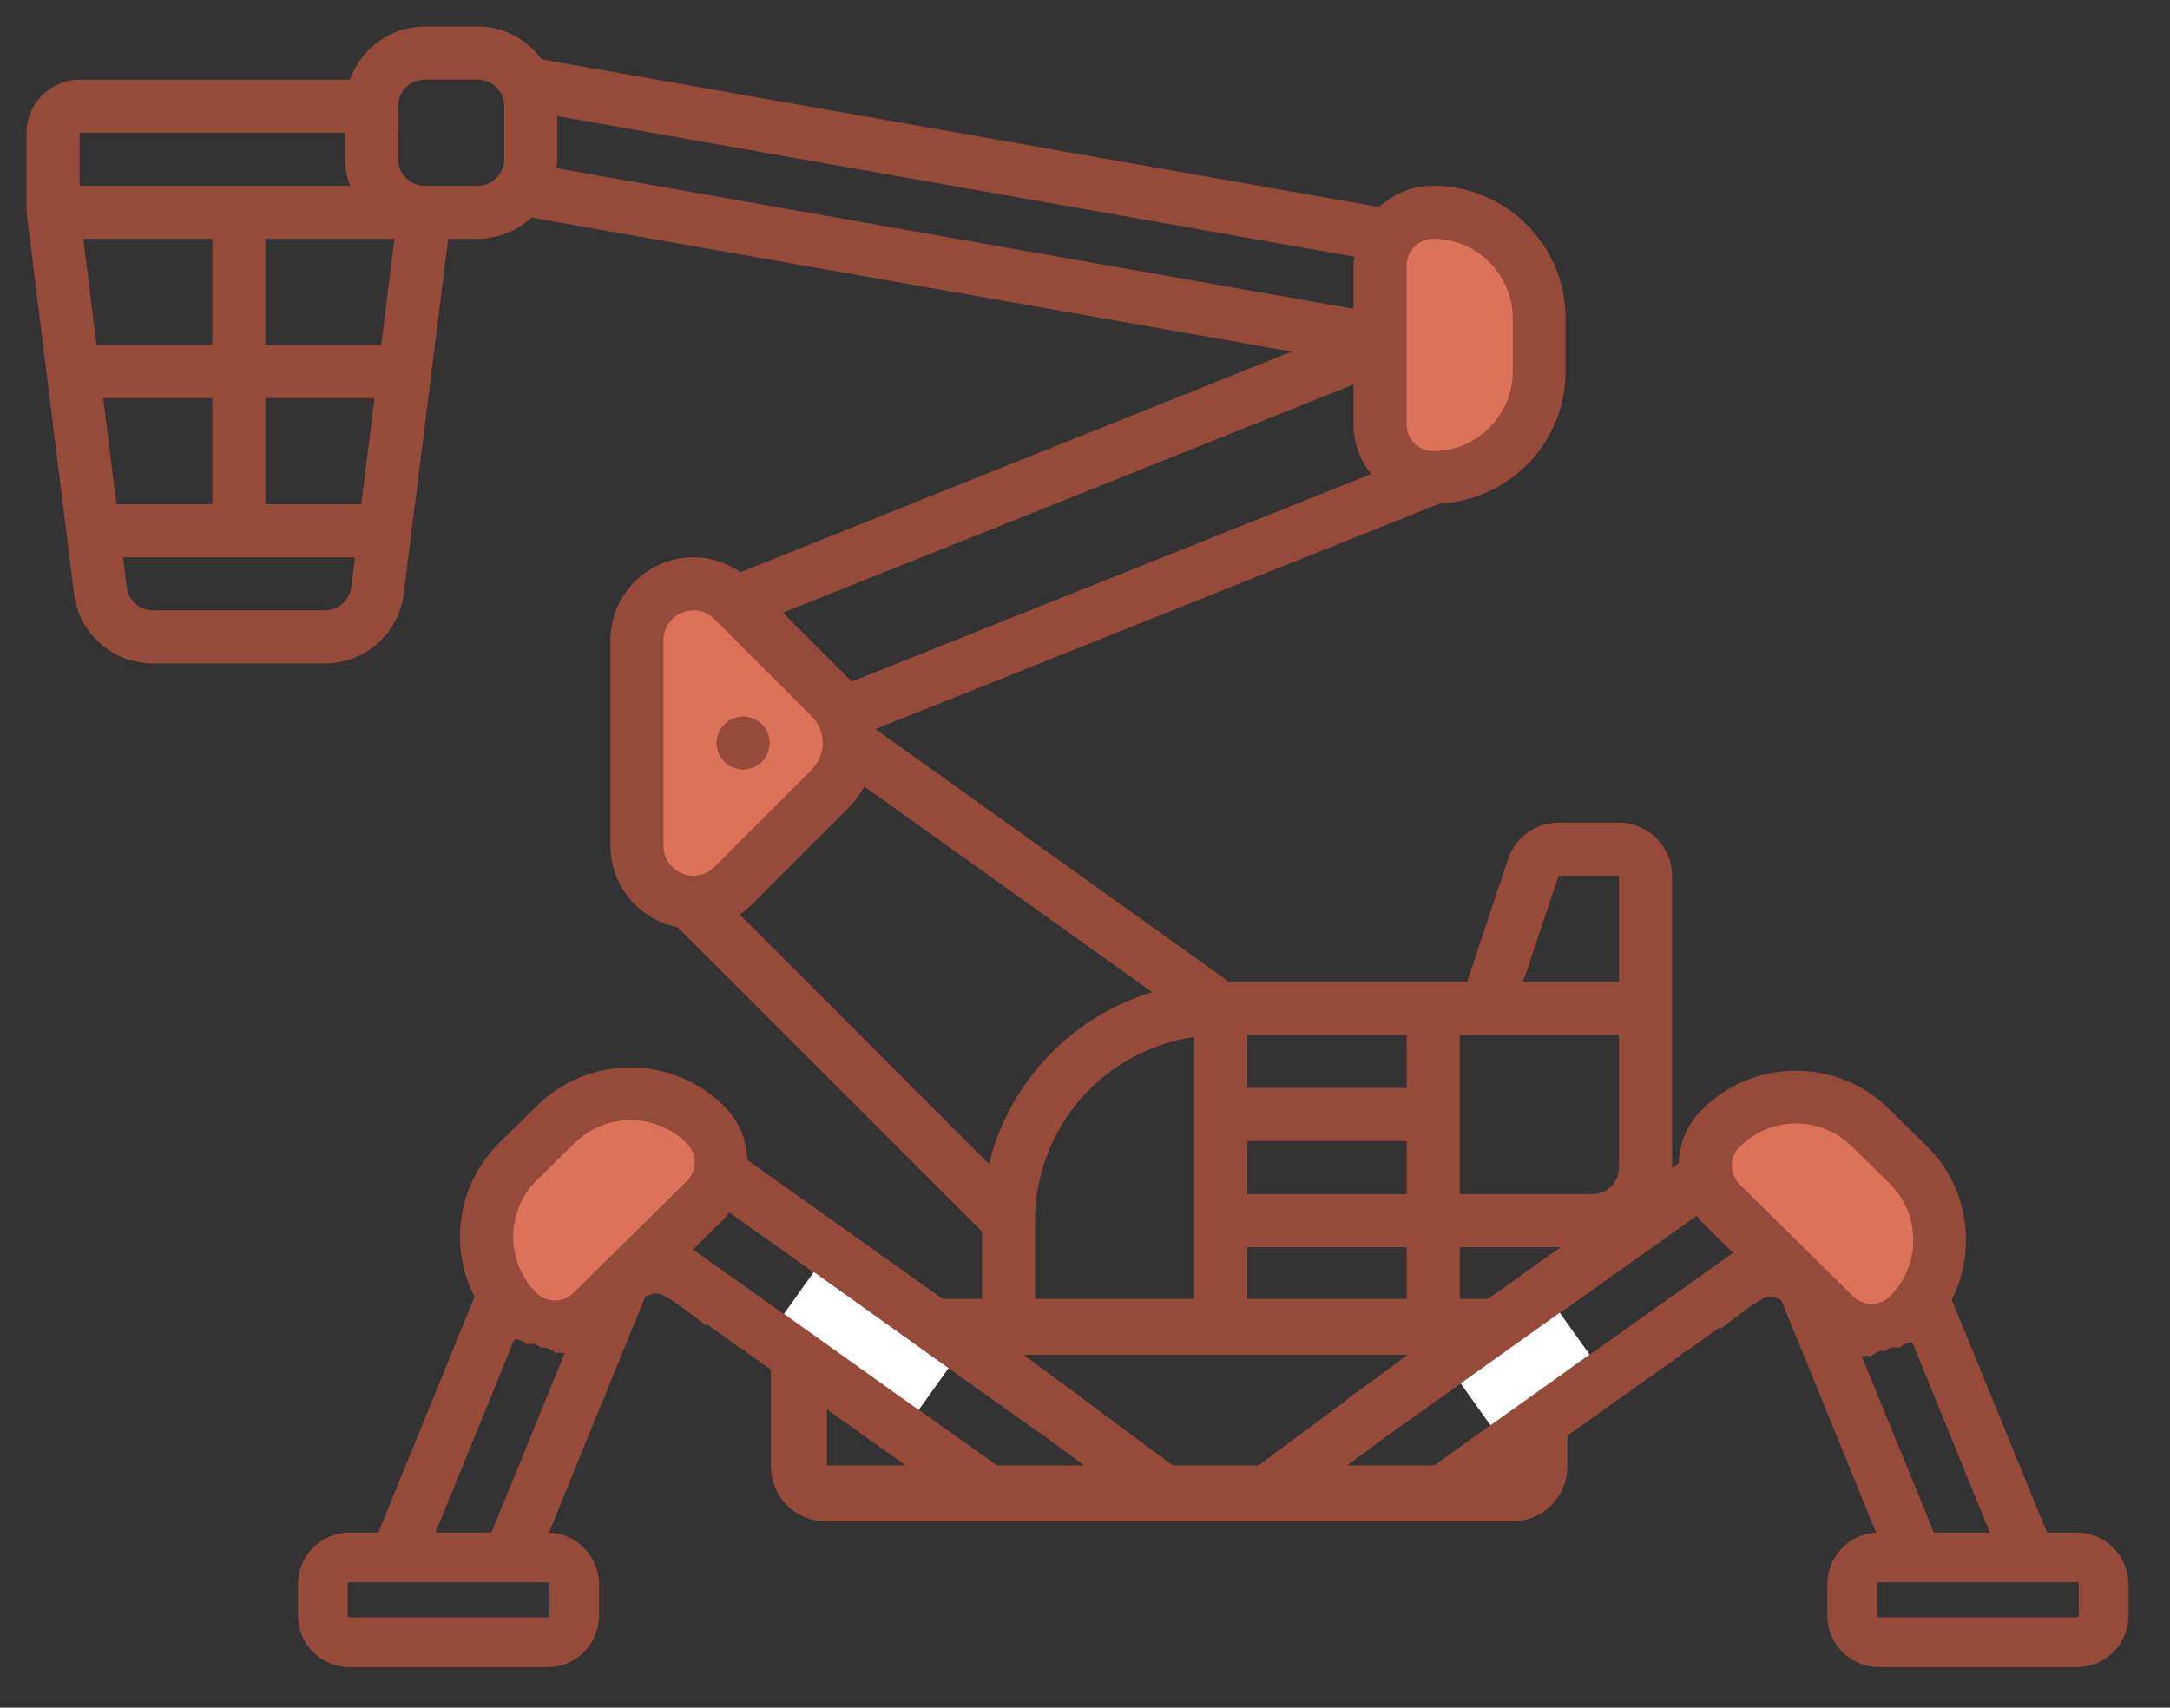 <?xml version="1.0" encoding="utf-8"?>
<!-- Generator: Adobe Illustrator 25.2.3, SVG Export Plug-In . SVG Version: 6.00 Build 0)  -->
<svg version="1.1" id="_x33_0" xmlns="http://www.w3.org/2000/svg" xmlns:xlink="http://www.w3.org/1999/xlink" x="0px" y="0px"
	 viewBox="0 0 654.1 514.8" style="enable-background:new 0 0 654.1 514.8;" xml:space="preserve">
<rect x="0" y="0" width="654.1" height="514.8" fill="#333333" stroke="none"/>
<style type="text/css">
	.st0{fill:#964A39;}
	.st1{fill:#DC725A;}
	.st2{fill:none;stroke:#964A39;stroke-width:15;stroke-miterlimit:10;}
	.st3{fill:none;stroke:#964A39;stroke-width:16.876;stroke-miterlimit:10;}
	.st4{fill:#FFFFFF;}
</style>
<path class="st0" d="M438.3,417.9c-1.8-1.9-3.5-4-5.1-6.1c-1.6-2.2-3-4.5-4.4-6.7l-51.4,38.1c1.8,1.9,3.5,4,5.1,6.1
	c1.6,2.2,3,4.5,4.4,6.7L438.3,417.9z"/>
<path class="st0" d="M448.6,408c-1-1.7-1.1-4,0.5-5.9c3.4-4,7.4-7.2,11.8-10.1H392c0.4,2.6,0.6,5.3,0.6,8s-0.3,5.4-0.6,8H448.6z"/>
<path class="st0" d="M241.7,407.8c-2.2-1.8-4-4.1-5.8-6.3c-0.1,2.2-0.3,4.3-0.6,6.4h6.6C241.9,407.9,241.8,407.9,241.7,407.8z"/>
<path class="st1" d="M442.8,141h-5.1c-10,0-18.1-8.1-18.1-18.1V84.4c0-10,8.1-18.1,18.1-18.1h5.1c10,0,18.1,8.1,18.1,18.1v38.5
	C460.9,132.9,452.8,141,442.8,141z"/>
<path class="st1" d="M582.9,387.8l-3.4,3.8c-6.6,7.4-18.1,8.1-25.5,1.4l-28.7-25.7c-7.4-6.6-8.1-18.1-1.4-25.5l3.4-3.8
	c6.6-7.4,18.1-8.1,25.5-1.4l28.7,25.7C588.9,368.9,589.5,380.4,582.9,387.8z"/>
<path class="st1" d="M157.2,388.9L157.2,388.9c-8.5-7.6-9.2-20.6-1.6-29.1l22.3-24.9c7.6-8.5,20.6-9.2,29.1-1.6l0,0
	c8.5,7.6,9.2,20.6,1.6,29.1l-22.3,24.9C178.7,395.7,165.7,396.5,157.2,388.9z"/>
<path class="st1" d="M218.5,269.3h-5.1c-10,0-18.1-8.1-18.1-18.1v-57.2c0-10,8.1-18.1,18.1-18.1h5.1c10,0,18.1,8.1,18.1,18.1v57.2
	C236.6,261.2,228.5,269.3,218.5,269.3z"/>
<path class="st1" d="M234.5,248.9h-5.1c-10,0-18.1-8.1-18.1-18.1v-14.9c0-10,8.1-18.1,18.1-18.1h5.1c10,0,18.1,8.1,18.1,18.1v14.9
	C252.6,240.8,244.5,248.9,234.5,248.9z"/>
<path class="st0" d="M316.6,392h-50c7.3,4.4,13.9,10,20.1,16h30c-0.4-2.6-0.6-5.3-0.6-8S316.3,394.6,316.6,392z"/>
<path class="st0" d="M488,248h-18.2c-6.9,0-13,4.4-15.2,10.9L442.2,296h-71.7l-106.6-76.2l170.1-68c21.1-1.1,37.9-18.4,37.9-39.8V96
	c0-22.1-17.9-40-40-40c-6.3,0-11.9,2.5-16.2,6.4L163.3,17.9c-4.4-6-11.4-9.9-19.3-9.9h-16c-10.4,0-19.2,6.7-22.5,16H24
	c-8.8,0-16,7.2-16,16v24l14.3,115c1.5,12,11.7,21,23.8,21h51.8c12.1,0,22.3-9,23.8-21l13.4-107h8.9c6.3,0,11.9-2.5,16.2-6.4
	L389.4,106l-166.2,66.5c-4.2-2.9-9.1-4.5-14.2-4.5c-13.8,0-25,11.2-25,25v62c0,12.1,8.7,22.3,20.2,24.5l91.8,91.8V392h-29.4
	c0.8,0.5,1.6,1,2.5,1.6c10,2.4,18.9,7.5,26,14.4h113.8c10.1-9.9,23.9-16,39.1-16h-8v-16h40c13.2,0,24-10.8,24-24v-88
	C504,255.2,496.8,248,488,248z M424,80c0-4.4,3.6-8,8-8c13.2,0,24,10.8,24,24v16c0,13.2-10.8,24-24,24c-4.4,0-8-3.6-8-8V80z M24,40
	h80v8c0,2.8,0.6,5.5,1.5,8H24V40z M25.1,72H64v32H29.1L25.1,72z M31.1,120H64v32H35.1L31.1,120z M105.9,177c-0.6,4-4,7-8,7H46.1
	c-4,0-7.4-3-7.9-7l-1.1-9H107L105.9,177z M108.9,152H80v-32h32.9L108.9,152z M114.9,104H80V72h38.9L114.9,104z M152,48
	c0,4.4-3.6,8-8,8h-16c-4.4,0-8-3.6-8-8V32c0-4.4,3.6-8,8-8h16c4.4,0,8,3.6,8,8V48z M167.7,50.7c0.1-0.9,0.3-1.8,0.3-2.7V35
	l240.3,42.4c-0.1,0.9-0.3,1.7-0.3,2.6v13.1L167.7,50.7z M408,115.9V128c0,5.6,2,10.8,5.3,14.9l-156.6,62.6c-0.2-0.3-0.4-0.6-0.7-0.8
	l-20-20L408,115.9z M209,264c-4.9,0-9-4-9-9v-62c0-4.9,4-9,9-9c2.4,0,4.6,0.9,6.3,2.6l29.4,29.4c2.1,2.1,3.3,5,3.3,8s-1.2,5.9-3.3,8
	l-29.4,29.4C213.6,263.1,211.4,264,209,264z M223,275.7c1.3-0.9,2.5-1.9,3.6-3l29.4-29.4c1.9-1.9,3.3-4,4.5-6.2l86.8,62
	c-24.2,7.3-43.1,27-49.2,51.8L223,275.7z M360,392h-48v-24c0-28.2,20.9-51.5,48-55.4V392z M424,392h-48v-16h48V392z M424,360h-48
	v-16h48V360z M424,328h-48v-16h48V328z M488,352c0,4.4-3.6,8-8,8h-40v-48h48V352z M488,296h-28.9l10.7-32H488V296z"/>
<path class="st0" d="M581.3,401.3c0.4-0.4,0.8-0.7,1.2-0.9c14-15.8,13.5-39.9-1.7-54.9l-11.4-11.2c-15.7-15.5-41-15.3-56.6,0.4
	c-4.4,4.5-6.6,10.2-6.8,16l-99.7,70.9l11.6,11.4l93.6-66.5c0.6,0.7,1,1.4,1.6,2l9.3,9.2L429.1,444l11.5,11.4l65.9-46.8
	c0.4-0.5,0.9-0.9,1.6-1.2c0.1,0,0.2-0.1,0.3-0.1l10.2-7.3l-0.4,0.9c4.3-3.2,8.4-6.7,13-9.3c1.6-0.9,3.2-0.8,4.4-0.2
	c0.8,0.2,1.5,0.6,2.2,1.3c0.4,0.4,0.6,0.7,0.9,1.1l8.5,8.4c4,3.9,9.1,6.2,14.3,6.7l0,0c0.8-0.2,1.6-0.2,2.5,0
	c1.1-1.1,2.6-1.8,4.2-1.6c1.2-1,2.8-1.4,4.4-1c1.1-1,2.5-1.6,3.9-1.5c0.7-0.8,1.7-1.3,2.7-1.5C579.8,402.5,580.5,401.8,581.3,401.3z
	 M558.6,390.8l-34.2-33.7c-3.1-3.1-3.2-8.2-0.1-11.3c9.3-9.4,24.5-9.5,33.9-0.2l11.4,11.2c9.4,9.3,9.5,24.5,0.2,33.9
	C566.8,393.8,561.7,393.9,558.6,390.8z"/>
<polygon class="st0" points="536.5,390.9 570.1,473.3 587.5,473.2 553.8,390.8 "/>
<polygon class="st0" points="570.8,390.9 604.4,473.3 621.6,473.2 587.9,390.8 "/>
<circle class="st0" cx="224" cy="224" r="8"/>
<g>
	<path class="st0" d="M344.6,455c1.4-2.2,2.8-4.5,4.4-6.7c1.6-2.2,3.3-4.2,5.1-6.1l-51.4-38.1c-1.4,2.2-2.8,4.5-4.4,6.7
		c-1.6,2.2-3.3,4.2-5.1,6.1L344.6,455z"/>
	<path class="st0" d="M152.2,402.3c1,0.2,1.9,0.8,2.7,1.5c1.5-0.1,2.9,0.5,3.9,1.5c1.6-0.5,3.1,0,4.4,1c1.6-0.2,3.1,0.5,4.2,1.6
		c0.8-0.2,1.7-0.2,2.5,0l0,0c5.2-0.5,10.3-2.8,14.3-6.7l8.5-8.4c0.2-0.4,0.5-0.8,0.9-1.1c0.7-0.7,1.5-1.1,2.2-1.3
		c1.3-0.6,2.8-0.7,4.4,0.2c4.6,2.6,8.8,6.1,13,9.3l-0.4-0.9l10.2,7.3c0.1,0,0.2,0.1,0.3,0.1c0.7,0.3,1.2,0.7,1.6,1.2l65.9,46.8
		l11.5-11.4l-93.4-66.3l9.3-9.2c0.6-0.6,1.1-1.3,1.6-2l93.6,66.5l11.6-11.4l-99.7-70.9c-0.2-5.8-2.4-11.5-6.8-16
		c-15.5-15.7-40.8-15.9-56.6-0.4l-11.4,11.2c-15.2,15-15.8,39.1-1.7,54.9c0.4,0.3,0.9,0.6,1.2,0.9
		C151,400.8,151.7,401.5,152.2,402.3z M161.6,389.7c-9.3-9.4-9.2-24.7,0.2-33.9l11.4-11.2c9.4-9.3,24.7-9.2,33.9,0.2
		c3.1,3.1,3.1,8.2-0.1,11.3l-34.2,33.7C169.7,392.9,164.6,392.8,161.6,389.7z"/>
	<polygon class="st0" points="194.9,389.9 161.3,472.3 144,472.2 177.6,389.8 	"/>
	<polygon class="st0" points="160.7,389.9 127.1,472.3 109.9,472.2 143.5,389.8 	"/>
</g>
<path class="st2" d="M165,469.5h-59.6c-4.5,0-8.1,3.6-8.1,8.1v9.4c0,4.5,3.6,8.1,8.1,8.1H165c4.5,0,8.1-3.6,8.1-8.1v-9.4
	C173,473.1,169.4,469.5,165,469.5z"/>
<path class="st3" d="M455.9,400h-207c-4.5,0-8.1,3.6-8.1,8.1v34c0,4.5,3.6,8.1,8.1,8.1h207c4.5,0,8.1-3.6,8.1-8.1v-34
	C464,403.6,460.4,400,455.9,400z"/>
<path class="st2" d="M626,469.5h-59.6c-4.5,0-8.1,3.6-8.1,8.1v9.4c0,4.5,3.6,8.1,8.1,8.1H626c4.5,0,8.1-3.6,8.1-8.1v-9.4
	C634,473.1,630.4,469.5,626,469.5z"/>
<rect x="441.3" y="405" transform="matrix(0.814 -0.581 0.581 0.814 -154.251 343.787)" class="st4" width="36.7" height="15.5"/>
<rect x="236.1" y="396.6" transform="matrix(-0.814 -0.581 0.581 -0.814 238.679 885.072)" class="st4" width="49.9" height="15.5"/>
</svg>
